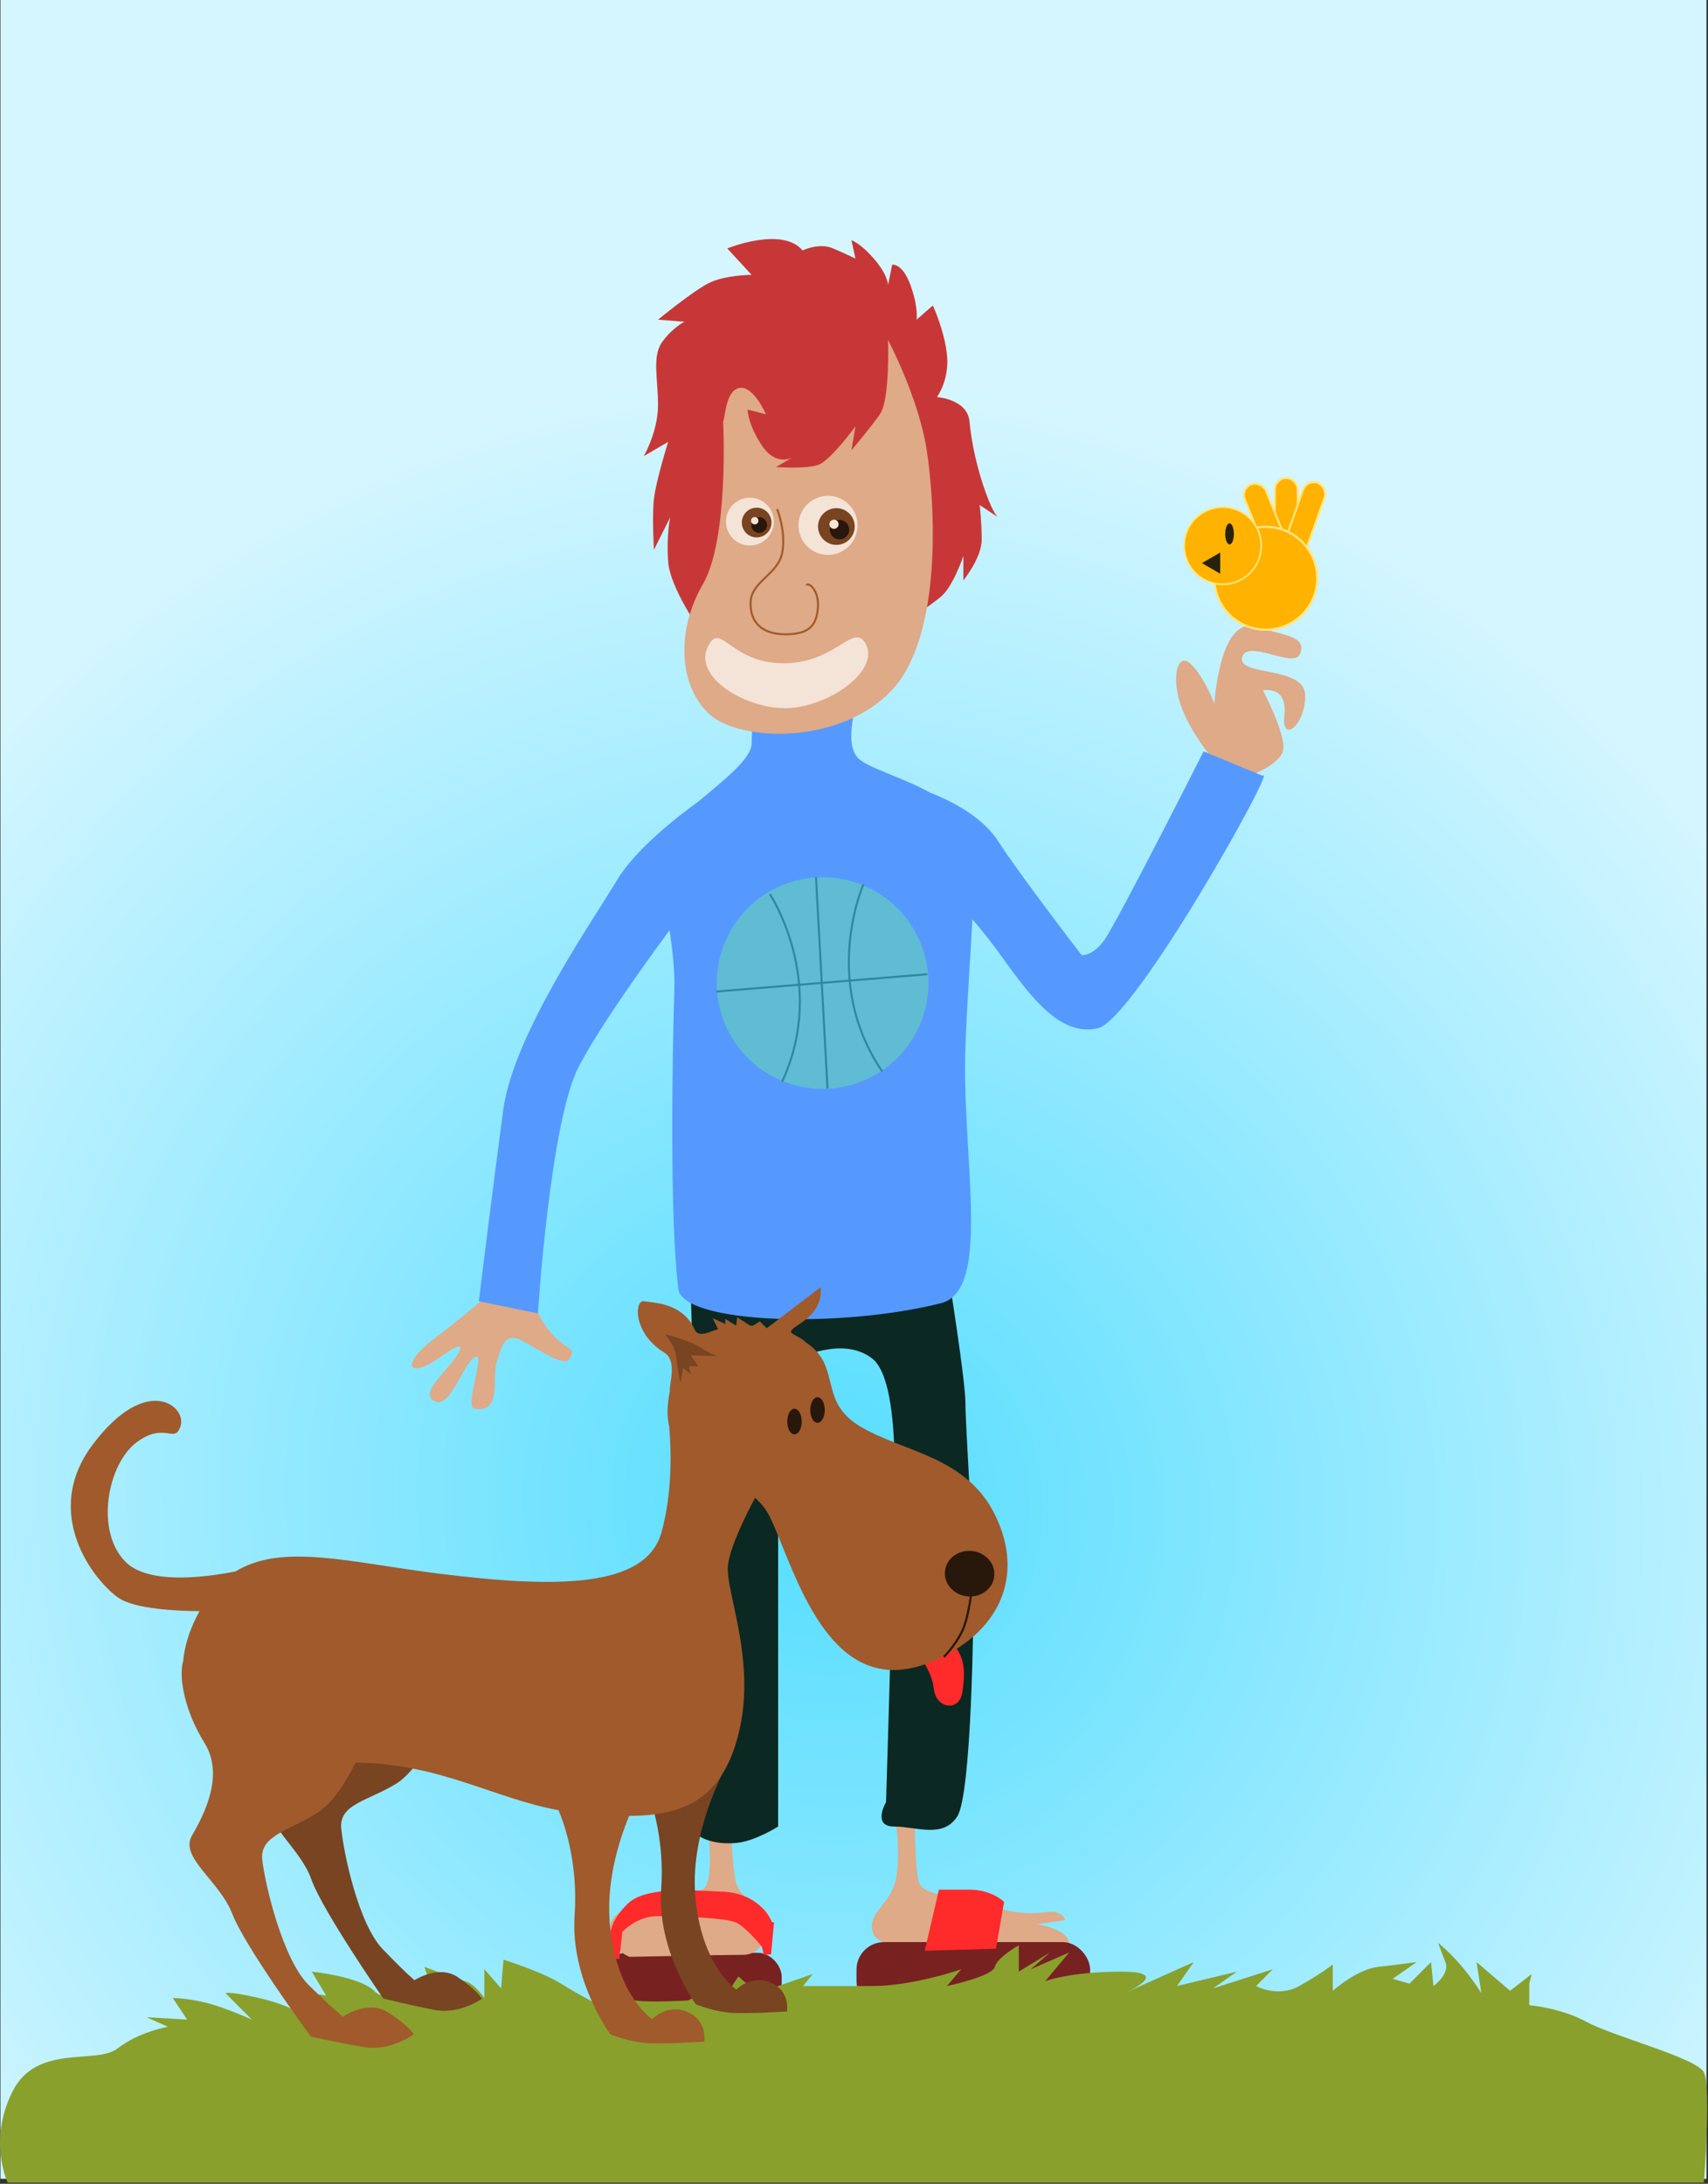 <?xml version="1.0" encoding="UTF-8" standalone="no"?>
<!-- Created with Inkscape (http://www.inkscape.org/) -->
<svg
   xmlns:dc="http://purl.org/dc/elements/1.1/"
   xmlns:cc="http://creativecommons.org/ns#"
   xmlns:rdf="http://www.w3.org/1999/02/22-rdf-syntax-ns#"
   xmlns:svg="http://www.w3.org/2000/svg"
   xmlns="http://www.w3.org/2000/svg"
   xmlns:xlink="http://www.w3.org/1999/xlink"
   xmlns:sodipodi="http://sodipodi.sourceforge.net/DTD/sodipodi-0.dtd"
   xmlns:inkscape="http://www.inkscape.org/namespaces/inkscape"
   width="665.279"
   height="850.408"
   id="svg2"
   sodipodi:version="0.32"
   inkscape:version="0.46"
   sodipodi:docname="animallover.svg"
   inkscape:output_extension="org.inkscape.output.svg.inkscape"
   version="1.0"
   inkscape:export-filename="C:\Documents and Settings\Smitha\Desktop\clipart\sausage\animallover.png"
   inkscape:export-xdpi="79.373634"
   inkscape:export-ydpi="79.373634">
  <rect width="100%" height="100%" fill="#333333" stroke="none"/>
  <defs
     id="defs4">
    <linearGradient
       inkscape:collect="always"
       id="linearGradient3492">
      <stop
         style="stop-color:#55ddff;stop-opacity:1"
         offset="0"
         id="stop3494" />
      <stop
         style="stop-color:#d5f6ff;stop-opacity:1"
         offset="1"
         id="stop3496" />
    </linearGradient>
    <inkscape:perspective
       sodipodi:type="inkscape:persp3d"
       inkscape:vp_x="0 : 526.18109 : 1"
       inkscape:vp_y="0 : 1000 : 0"
       inkscape:vp_z="744.09448 : 526.18109 : 1"
       inkscape:persp3d-origin="372.04724 : 350.78739 : 1"
       id="perspective10" />
    <radialGradient
       inkscape:collect="always"
       xlink:href="#linearGradient3492"
       id="radialGradient3551"
       gradientUnits="userSpaceOnUse"
       gradientTransform="matrix(-0.919,0.929,-0.953,-0.942,1104.626,534.439)"
       cx="519.972"
       cy="282.524"
       fx="519.972"
       fy="282.524"
       r="423.254" />
  </defs>
  <sodipodi:namedview
     id="base"
     pagecolor="#ffffff"
     bordercolor="#666666"
     borderopacity="1.0"
     gridtolerance="10000"
     guidetolerance="10"
     objecttolerance="10"
     inkscape:pageopacity="0.0"
     inkscape:pageshadow="2"
     inkscape:zoom="0.49497475"
     inkscape:cx="405.8488"
     inkscape:cy="446.94745"
     inkscape:document-units="px"
     inkscape:current-layer="layer1"
     showgrid="false"
     inkscape:window-width="810"
     inkscape:window-height="842"
     inkscape:window-x="-1"
     inkscape:window-y="-6" />
  <g
     inkscape:label="Layer 1"
     inkscape:groupmode="layer"
     id="layer1"
     transform="translate(-9.91,-193.733)">
    <g
       id="g3500"
       transform="matrix(0.785,0,0,0.785,51.317,189.142)">
      <rect
         ry="0"
         y="5.844"
         x="-52.528"
         height="1080.863"
         width="846.508"
         id="rect3482"
         style="opacity:1;fill:url(#radialGradient3551);fill-opacity:1;stroke:none;stroke-width:1;stroke-miterlimit:4;stroke-dasharray:none;stroke-dashoffset:0;stroke-opacity:1" />
      <rect
         ry="11.881"
         y="974.58"
         x="246.225"
         height="29.042"
         width="88.893"
         id="rect3429"
         style="opacity:1;fill:#782121;fill-opacity:1;stroke:none;stroke-width:1;stroke-miterlimit:4;stroke-dasharray:none;stroke-dashoffset:0;stroke-opacity:1" />
      <path
         id="path3415"
         d="M 299.005,918.012 C 299.005,918.012 301.025,937.205 296.985,942.256 C 292.944,947.306 254.558,947.306 250.518,959.428 C 246.477,971.55 259.609,976.601 259.609,976.601 C 259.609,976.601 306.076,975.591 316.178,975.591 C 326.279,975.591 331.33,961.448 328.3,955.388 C 325.269,949.327 314.157,949.327 312.137,938.215 C 310.117,927.103 310.117,911.951 310.117,911.951 L 294.965,909.931 L 299.005,918.012 z"
         style="fill:#deaa87;fill-opacity:1;fill-rule:evenodd;stroke:none;stroke-width:1px;stroke-linecap:butt;stroke-linejoin:miter;stroke-opacity:1" />
      <path
         id="path3417"
         d="M 391.939,911.951 C 391.939,911.951 393.959,925.083 391.939,937.205 C 389.919,949.327 379.817,953.367 379.817,961.448 C 379.817,969.53 387.899,970.54 398,970.54 C 408.102,970.54 444.467,970.54 451.538,970.54 C 458.609,970.54 477.802,978.621 477.802,970.54 C 477.802,962.459 461.64,960.438 461.64,960.438 L 475.782,958.418 C 475.782,958.418 474.772,953.367 466.69,954.377 C 458.609,955.388 449.518,955.388 436.386,950.337 C 423.254,945.286 405.071,947.306 403.051,939.225 C 401.031,931.144 401.031,903.87 401.031,903.87 L 391.939,902.86 L 391.939,911.951 z"
         style="fill:#deaa87;fill-opacity:1;fill-rule:evenodd;stroke:none;stroke-width:1px;stroke-linecap:butt;stroke-linejoin:miter;stroke-opacity:1" />
      <path
         sodipodi:nodetypes="cssscsssscsssscc"
         id="path3390"
         d="M 289.914,644.261 C 289.914,644.261 292.944,750.327 294.965,783.662 C 296.985,816.997 286.883,909.931 291.934,914.981 C 295.781,918.828 304.056,921.042 313.147,920.032 C 322.239,919.022 333.35,911.951 333.35,911.951 C 333.35,911.951 333.35,791.743 333.35,769.519 C 333.35,747.296 316.178,691.738 333.35,683.657 C 350.523,675.575 367.696,670.525 379.817,679.616 C 396.633,692.228 389.919,767.499 389.919,785.682 C 389.919,803.865 386.888,899.829 386.888,899.829 C 386.888,899.829 379.817,911.951 390.929,911.951 C 402.041,911.951 415.173,918.012 422.244,906.9 C 429.315,895.789 430.325,810.936 430.325,791.743 C 430.325,772.55 426.284,712.951 426.284,701.839 C 426.284,690.728 418.203,640.22 418.203,640.22 L 289.914,644.261 z"
         style="fill:#0b2822;fill-rule:evenodd;stroke:none;stroke-width:1px;stroke-linecap:butt;stroke-linejoin:miter;stroke-opacity:1" />
      <path
         sodipodi:nodetypes="cssssssszssscc"
         id="path3388"
         d="M 188.764,648.898 C 188.764,648.898 177.129,658.725 171.054,663.498 C 164.979,668.271 155.432,674.78 152.395,680.421 C 149.357,686.062 155.432,685.195 160.205,682.591 C 164.979,679.987 178.864,668.705 174.959,676.516 C 171.054,684.327 156.587,695.287 161.507,699.948 C 169.752,707.759 176.695,682.591 182.77,679.12 C 188.845,675.648 177.18,703.848 182.77,704.721 C 196.655,706.891 191.16,688.71 193.618,681.723 C 196.047,674.819 197.089,666.102 206.202,670.875 C 215.314,675.648 227.898,684.761 230.068,679.554 C 232.238,674.346 231.37,676.95 223.559,670.007 C 215.748,663.064 211.843,651.782 211.843,651.782 L 188.764,648.898 z"
         style="fill:#deaa87;fill-opacity:1;fill-rule:evenodd;stroke:none;stroke-width:1.215px;stroke-linecap:butt;stroke-linejoin:miter;stroke-opacity:1" />
      <rect
         ry="5.682"
         y="242.977"
         x="579.828"
         height="45.962"
         width="11.364"
         id="rect3280"
         style="fill:#ffb200;fill-opacity:1;stroke:#ffe680;stroke-width:1;stroke-miterlimit:4;stroke-dasharray:none;stroke-dashoffset:0;stroke-opacity:1" />
      <rect
         inkscape:transform-center-x="-7.876933"
         transform="matrix(0.942,0.335,-0.335,0.942,0,0)"
         inkscape:transform-center-y="-22.120375"
         style="fill:#ffb200;fill-opacity:1;stroke:#ffe680;stroke-width:1;stroke-miterlimit:4;stroke-dasharray:none;stroke-dashoffset:0;stroke-opacity:1"
         id="rect3282"
         width="11.364"
         height="45.962"
         x="642.995"
         y="29.791"
         ry="5.682" />
      <rect
         ry="5.682"
         y="442.236"
         x="427.644"
         height="45.962"
         width="11.364"
         id="rect3284"
         style="fill:#ffb200;fill-opacity:1;stroke:#ffe680;stroke-width:1;stroke-miterlimit:4;stroke-dasharray:none;stroke-dashoffset:0;stroke-opacity:1"
         inkscape:transform-center-y="-21.750902"
         transform="matrix(0.926,-0.377,0.377,0.926,0,0)"
         inkscape:transform-center-x="8.8461762" />
      <path
         sodipodi:nodetypes="csscsszsscscc"
         id="path2502"
         d="M 552.092,385.978 C 552.092,385.978 539.455,372.192 533.711,357.257 C 527.966,342.322 531.413,328.536 538.306,335.429 C 545.199,342.322 549.794,354.959 549.794,354.959 C 549.794,354.959 552.379,312.165 569.612,316.76 C 586.845,321.356 595.461,321.93 592.302,330.259 C 589.421,337.855 565.933,322.463 563.581,331.982 C 561.228,341.502 594.887,336.003 594.887,350.938 C 594.887,365.873 583.014,374.787 584.547,360.991 C 586.27,345.481 573.92,348.353 573.92,348.353 C 573.92,348.353 585.121,369.607 583.973,377.649 C 582.824,385.691 564.729,391.722 564.729,391.722 L 552.092,385.978 z"
         style="fill:#deaa87;fill-opacity:1;fill-rule:evenodd;stroke:none;stroke-width:1px;stroke-linecap:butt;stroke-linejoin:miter;stroke-opacity:1" />
      <path
         sodipodi:nodetypes="ccscssccscsssscssccscscsscccc"
         id="path2494"
         d="M 359.562,341.219 C 344.181,341.337 321.955,344.963 320.594,345.188 C 321.972,346.307 320.219,366.11 320.219,374.562 C 320.219,381.895 307.715,391.877 293.875,403.406 C 284.079,410.472 262.76,426.89 253.562,442.219 C 241.441,462.422 202.02,518.999 196.969,556.375 C 191.918,593.751 184.844,651.344 184.844,651.344 L 214.156,657.406 C 214.156,657.406 220.202,562.43 234.344,535.156 C 244.642,515.295 267.674,483.308 279.5,467.281 C 280.91,477.078 282.144,487.16 281.844,496.781 C 280.834,529.106 279.486,611.164 283.844,645.281 C 286.048,662.536 364.027,664.926 414.156,652.344 C 439.722,645.927 424.261,578.601 426.281,525.062 C 427.213,500.382 428.922,479.393 429.719,461.875 C 434.337,467.242 439.448,473.596 444.469,480.625 C 459.621,501.838 473.776,520.018 491.959,515.977 C 510.141,511.937 581.834,383.629 573.753,390.7 L 544.463,378.593 C 544.463,378.593 501.03,464.45 494.969,472.531 C 488.908,480.612 483.875,479.594 483.875,479.594 C 483.875,479.594 453.549,440.204 442.438,423.031 C 433.935,409.89 416.659,402.103 408.969,399.156 C 394.782,391.279 377.143,386.646 372.75,381.625 C 365.679,373.544 372.74,354.341 373.75,345.25 C 374.097,342.125 367.873,341.155 359.562,341.219 z M 320.594,345.188 C 320.49,345.103 320.361,345.108 320.219,345.25 C 320.219,345.25 320.551,345.195 320.594,345.188 z"
         style="fill:#5599ff;fill-rule:evenodd;stroke:none;stroke-width:1px;stroke-linecap:butt;stroke-linejoin:miter;stroke-opacity:1" />
      <path
         sodipodi:nodetypes="csccsccsccscssccsccsccccsccsccssccsccc"
         id="path2442"
         d="M 345.472,130.093 C 345.472,130.093 353.553,126.052 360.624,129.083 C 367.696,132.113 371.736,134.134 371.736,134.134 L 369.716,125.042 C 369.716,125.042 373.756,126.052 380.828,134.134 C 387.899,142.215 387.899,147.266 387.899,147.266 L 389.919,137.164 C 389.919,137.164 394.97,136.154 399.01,147.266 C 403.051,158.377 402.041,164.438 402.041,164.438 L 410.122,157.367 C 410.122,157.367 416.183,170.499 417.193,182.621 C 418.203,194.743 412.142,202.824 412.142,202.824 C 412.142,202.824 427.295,203.834 428.305,214.946 C 429.315,226.057 432.345,239.189 436.386,250.301 C 440.427,261.413 442.447,262.423 442.447,262.423 L 433.355,256.362 C 433.355,256.362 434.366,264.443 434.366,273.535 C 434.366,282.626 425.274,293.738 425.274,293.738 L 425.274,281.616 C 425.274,281.616 420.223,296.768 414.163,301.819 C 408.102,306.87 392.949,316.971 392.949,316.971 L 400.02,288.687 L 310.117,292.727 L 294.965,318.991 C 294.965,318.991 279.812,297.778 278.802,284.646 C 277.792,271.514 279.812,262.423 279.812,262.423 L 271.731,278.585 C 271.731,278.585 270.721,262.423 271.731,253.332 C 272.741,244.24 278.802,225.047 278.802,225.047 L 266.68,232.118 C 266.68,232.118 273.751,219.996 273.751,206.864 C 273.751,193.733 270.721,182.621 275.772,175.55 C 280.822,168.479 286.883,165.448 286.883,165.448 L 273.751,164.438 C 273.751,164.438 290.924,150.296 299.005,146.255 C 307.086,142.215 320.218,142.215 320.218,142.215 L 308.097,129.083 C 308.097,129.083 335.371,117.971 345.472,130.093 z"
         style="fill:#c83737;fill-rule:evenodd;stroke:none;stroke-width:1px;stroke-linecap:butt;stroke-linejoin:miter;stroke-opacity:1" />
      <path
         id="path2440"
         d="M 306.076,214.945 C 306.076,214.945 309.107,273.177 295.975,295.757 C 282.843,318.336 283.853,345.669 299.005,359.93 C 314.157,374.191 364.665,375.379 389.919,348.046 C 415.173,320.713 411.132,255.351 407.091,229.206 C 403.051,203.061 387.899,174.54 387.899,174.54 C 387.899,174.54 388.909,204.25 383.858,211.38 C 378.807,218.51 369.716,229.206 369.716,229.206 L 371.736,217.322 C 371.736,217.322 359.614,233.96 353.553,236.337 C 347.492,238.713 332.34,237.525 332.34,237.525 L 340.421,232.771 C 340.421,232.771 332.34,237.525 325.269,226.829 C 318.198,216.134 318.198,209.003 318.198,209.003 L 327.289,211.38 C 327.289,211.38 321.229,197.119 314.157,198.308 C 307.086,199.496 307.086,213.757 306.076,214.945 z"
         style="fill:#deaa87;fill-rule:evenodd;stroke:none;stroke-width:1px;stroke-linecap:butt;stroke-linejoin:miter;stroke-opacity:1" />
      <path
         sodipodi:nodetypes="cssssc"
         id="path2444"
         d="M 332.845,258.382 C 332.845,258.382 337.391,269.494 335.371,280.101 C 333.35,290.707 320.218,294.243 319.713,304.344 C 319.208,314.446 325.269,320.507 336.886,320.507 C 348.503,320.507 352.214,316.425 353.048,307.88 C 353.999,298.133 347.821,294.29 347.492,296.263"
         style="fill:none;fill-rule:evenodd;stroke:#a05a2c;stroke-width:1px;stroke-linecap:butt;stroke-linejoin:miter;stroke-opacity:1" />
      <path
         sodipodi:nodetypes="csszz"
         id="path2446"
         d="M 298.206,327.293 C 304.628,312.839 308.907,334.888 336.132,334.881 C 361.993,334.875 370.908,314.26 376.828,325.264 C 384.05,338.689 358.039,356.883 337.271,357.159 C 317.009,357.429 291.742,341.842 298.206,327.293 z"
         style="fill:#f4e3d7;fill-rule:evenodd;stroke:none;stroke-width:0.918px;stroke-linecap:butt;stroke-linejoin:miter;stroke-opacity:1" />
      <g
         id="g2458">
        <path
           sodipodi:type="arc"
           style="opacity:1;fill:#f4e3d7;fill-opacity:1;stroke:none;stroke-width:1;stroke-miterlimit:4;stroke-dasharray:none;stroke-dashoffset:0;stroke-opacity:1"
           id="path2450"
           sodipodi:cx="366.1803"
           sodipodi:cy="267.47366"
           sodipodi:rx="14.647212"
           sodipodi:ry="14.647212"
           d="M 380.828,267.474 A 14.647,14.647 0 1 1 351.533,267.474 A 14.647,14.647 0 1 1 380.828,267.474 z"
           transform="translate(-8.081,-1.01)" />
        <path
           transform="matrix(0.621,0,0,0.621,134.855,100.95)"
           d="M 380.828,267.474 A 14.647,14.647 0 1 1 351.533,267.474 A 14.647,14.647 0 1 1 380.828,267.474 z"
           sodipodi:ry="14.647212"
           sodipodi:rx="14.647212"
           sodipodi:cy="267.47366"
           sodipodi:cx="366.1803"
           id="path2452"
           style="opacity:1;fill:#784421;fill-opacity:1;stroke:none;stroke-width:1;stroke-miterlimit:4;stroke-dasharray:none;stroke-dashoffset:0;stroke-opacity:1"
           sodipodi:type="arc" />
        <path
           sodipodi:type="arc"
           style="opacity:1;fill:#28170b;fill-opacity:1;stroke:none;stroke-width:1;stroke-miterlimit:4;stroke-dasharray:none;stroke-dashoffset:0;stroke-opacity:1"
           id="path2454"
           sodipodi:cx="366.1803"
           sodipodi:cy="267.47366"
           sodipodi:rx="14.647212"
           sodipodi:ry="14.647212"
           d="M 380.828,267.474 A 14.647,14.647 0 1 1 351.533,267.474 A 14.647,14.647 0 1 1 380.828,267.474 z"
           transform="matrix(0.328,0,0,0.328,243.699,180.863)" />
        <path
           transform="matrix(0.155,0,0,0.155,304.308,224.454)"
           d="M 380.828,267.474 A 14.647,14.647 0 1 1 351.533,267.474 A 14.647,14.647 0 1 1 380.828,267.474 z"
           sodipodi:ry="14.647212"
           sodipodi:rx="14.647212"
           sodipodi:cy="267.47366"
           sodipodi:cx="366.1803"
           id="path2456"
           style="opacity:1;fill:#f4e3d7;fill-opacity:1;stroke:none;stroke-width:1;stroke-miterlimit:4;stroke-dasharray:none;stroke-dashoffset:0;stroke-opacity:1"
           sodipodi:type="arc" />
      </g>
      <g
         transform="matrix(0.81,0,0,0.81,29.277,48.768)"
         id="g2464">
        <path
           transform="translate(-8.081,-1.01)"
           d="M 380.828,267.474 A 14.647,14.647 0 1 1 351.533,267.474 A 14.647,14.647 0 1 1 380.828,267.474 z"
           sodipodi:ry="14.647212"
           sodipodi:rx="14.647212"
           sodipodi:cy="267.47366"
           sodipodi:cx="366.1803"
           id="path2466"
           style="opacity:1;fill:#f4e3d7;fill-opacity:1;stroke:none;stroke-width:1;stroke-miterlimit:4;stroke-dasharray:none;stroke-dashoffset:0;stroke-opacity:1"
           sodipodi:type="arc" />
        <path
           sodipodi:type="arc"
           style="opacity:1;fill:#784421;fill-opacity:1;stroke:none;stroke-width:1;stroke-miterlimit:4;stroke-dasharray:none;stroke-dashoffset:0;stroke-opacity:1"
           id="path2468"
           sodipodi:cx="366.1803"
           sodipodi:cy="267.47366"
           sodipodi:rx="14.647212"
           sodipodi:ry="14.647212"
           d="M 380.828,267.474 A 14.647,14.647 0 1 1 351.533,267.474 A 14.647,14.647 0 1 1 380.828,267.474 z"
           transform="matrix(0.621,0,0,0.621,134.855,100.95)" />
        <path
           transform="matrix(0.328,0,0,0.328,243.699,180.863)"
           d="M 380.828,267.474 A 14.647,14.647 0 1 1 351.533,267.474 A 14.647,14.647 0 1 1 380.828,267.474 z"
           sodipodi:ry="14.647212"
           sodipodi:rx="14.647212"
           sodipodi:cy="267.47366"
           sodipodi:cx="366.1803"
           id="path2470"
           style="opacity:1;fill:#28170b;fill-opacity:1;stroke:none;stroke-width:1;stroke-miterlimit:4;stroke-dasharray:none;stroke-dashoffset:0;stroke-opacity:1"
           sodipodi:type="arc" />
        <path
           sodipodi:type="arc"
           style="opacity:1;fill:#f4e3d7;fill-opacity:1;stroke:none;stroke-width:1;stroke-miterlimit:4;stroke-dasharray:none;stroke-dashoffset:0;stroke-opacity:1"
           id="path2472"
           sodipodi:cx="366.1803"
           sodipodi:cy="267.47366"
           sodipodi:rx="14.647212"
           sodipodi:ry="14.647212"
           d="M 380.828,267.474 A 14.647,14.647 0 1 1 351.533,267.474 A 14.647,14.647 0 1 1 380.828,267.474 z"
           transform="matrix(0.155,0,0,0.155,304.308,224.454)" />
      </g>
      <path
         sodipodi:type="arc"
         style="fill:#ffb200;fill-opacity:1;stroke:#ffe680;stroke-width:1;stroke-miterlimit:4;stroke-dasharray:none;stroke-dashoffset:0;stroke-opacity:1"
         id="path3278"
         sodipodi:cx="561.42859"
         sodipodi:cy="288.79074"
         sodipodi:rx="23.214285"
         sodipodi:ry="23.214285"
         d="M 584.643,288.791 A 23.214,23.214 0 1 1 538.214,288.791 A 23.214,23.214 0 1 1 584.643,288.791 z"
         transform="matrix(1.099,0,0,1.099,-41.688,-24.659)" />
      <path
         transform="matrix(0.824,0,0,0.824,91.321,38.607)"
         d="M 584.643,288.791 A 23.214,23.214 0 1 1 538.214,288.791 A 23.214,23.214 0 1 1 584.643,288.791 z"
         sodipodi:ry="23.214285"
         sodipodi:rx="23.214285"
         sodipodi:cy="288.79074"
         sodipodi:cx="561.42859"
         id="path2504"
         style="fill:#ffb200;fill-opacity:1;stroke:#ffe680;stroke-width:1;stroke-miterlimit:4;stroke-dasharray:none;stroke-dashoffset:0;stroke-opacity:1"
         sodipodi:type="arc" />
      <path
         transform="matrix(0,1,-1,0,826.495,-260.554)"
         d="M 545.738,282.878 L 540.48,273.788 L 551.003,273.796 L 545.738,282.878 z"
         inkscape:randomized="0.003"
         inkscape:rounded="0"
         inkscape:flatsided="true"
         sodipodi:arg2="2.6179939"
         sodipodi:arg1="1.5707963"
         sodipodi:r2="3.033087"
         sodipodi:r1="6.066174"
         sodipodi:cy="276.81757"
         sodipodi:cx="545.73492"
         sodipodi:sides="3"
         id="path3286"
         style="fill:#28220b;fill-opacity:1;stroke:none;stroke-width:1;stroke-miterlimit:4;stroke-dasharray:none;stroke-dashoffset:0;stroke-opacity:1"
         sodipodi:type="star" />
      <path
         transform="matrix(1.714,0,0,1.714,-399.745,-189.697)"
         d="M 559.643,268.612 A 1.25,3.036 0 1 1 557.143,268.612 A 1.25,3.036 0 1 1 559.643,268.612 z"
         sodipodi:ry="3.0357144"
         sodipodi:rx="1.25"
         sodipodi:cy="268.61218"
         sodipodi:cx="558.39288"
         id="path3288"
         style="fill:#28220b;fill-opacity:1;stroke:none;stroke-width:1;stroke-miterlimit:4;stroke-dasharray:none;stroke-dashoffset:0;stroke-opacity:1"
         sodipodi:type="arc" />
      <path
         sodipodi:nodetypes="csccccsscccccsc"
         id="path3419"
         d="M 288.188,943.594 C 275.44,943.51 264.15,944.788 258.594,950.344 C 251.708,957.229 249.241,963.362 250.531,967.531 L 250.531,977.625 L 254.562,977.625 L 256.062,964.125 C 259.827,960.504 265.838,956.406 273.75,956.406 C 287.892,956.406 307.074,957.417 312.125,959.438 C 317.176,961.458 325.281,971.562 325.281,971.562 L 326.281,975.594 L 329.829,975.351 L 331.344,959.438 L 330.312,959.438 C 330.312,959.437 325.255,945.291 306.062,944.281 C 300.065,943.966 293.982,943.632 288.188,943.594 z"
         style="fill:#ff2a2a;fill-rule:evenodd;stroke:none;stroke-width:1px;stroke-linecap:butt;stroke-linejoin:miter;stroke-opacity:1" />
      <rect
         style="fill:#782121;fill-opacity:1;stroke:none;stroke-width:1;stroke-miterlimit:4;stroke-dasharray:none;stroke-dashoffset:0;stroke-opacity:1"
         id="rect3431"
         width="115.915"
         height="33.335"
         x="372.241"
         y="969.277"
         ry="13.637" />
      <path
         id="path3421"
         d="M 413.152,943.266 L 406.081,973.57 L 441.437,972.56 L 445.477,949.327 C 445.477,949.327 439.416,943.266 428.305,943.266 C 417.193,943.266 414.163,943.266 413.152,943.266 z"
         style="fill:#ff2a2a;fill-rule:evenodd;stroke:none;stroke-width:1px;stroke-linecap:butt;stroke-linejoin:miter;stroke-opacity:1" />
      <path
         transform="matrix(0.852,0,0,0.852,65.378,77.154)"
         d="M 402.041,488.697 A 61.619,61.619 0 1 1 278.802,488.697 A 61.619,61.619 0 1 1 402.041,488.697 z"
         sodipodi:ry="61.619305"
         sodipodi:rx="61.619305"
         sodipodi:cy="488.69705"
         sodipodi:cx="340.42142"
         id="path3437"
         style="opacity:1;fill:#5fbcd3;fill-opacity:1;stroke:none;stroke-width:1;stroke-miterlimit:4;stroke-dasharray:none;stroke-dashoffset:0;stroke-opacity:1"
         sodipodi:type="arc" />
      <path
         id="path3439"
         d="M 352.143,440.934 L 357.857,545.934"
         style="fill:none;fill-rule:evenodd;stroke:#2c89a0;stroke-width:1px;stroke-linecap:butt;stroke-linejoin:miter;stroke-opacity:1" />
      <path
         sodipodi:nodetypes="cs"
         id="path3441"
         d="M 375.714,444.505 C 375.714,444.505 354.286,492.362 385,537.362"
         style="fill:none;fill-rule:evenodd;stroke:#2c89a0;stroke-width:1px;stroke-linecap:butt;stroke-linejoin:miter;stroke-opacity:1" />
      <path
         inkscape:transform-center-x="-8.5295989"
         inkscape:transform-center-y="46.88794"
         style="fill:none;fill-rule:evenodd;stroke:#2c89a0;stroke-width:1px;stroke-linecap:butt;stroke-linejoin:miter;stroke-opacity:1"
         d="M 329.226,449.333 C 329.226,449.333 358.228,493.017 335.328,542.453"
         id="path3443"
         sodipodi:nodetypes="cs" />
      <path
         style="fill:none;fill-rule:evenodd;stroke:#2c89a0;stroke-width:1px;stroke-linecap:butt;stroke-linejoin:miter;stroke-opacity:1"
         d="M 302.598,497.733 L 407.402,489.134"
         id="path3445" />
      <path
         sodipodi:nodetypes="csccccsccsccccscsccsccccsccscccccccsccsccccccscccccccsccscccccscsccccccssccz"
         id="path3457"
         d="M -46.548,1043.399 C -34.452,1019.377 -5.068,1030.318 5.635,1021.994 C 16.337,1013.669 30.608,1011.291 30.608,1011.291 L 19.905,1006.534 L 40.121,1007.723 L 32.986,997.021 C 32.986,997.021 40.121,997.021 49.635,999.399 C 59.148,1001.778 72.229,1007.723 72.229,1007.723 L 59.148,994.642 C 59.148,994.642 60.337,993.453 75.796,997.021 C 91.256,1000.588 97.202,1005.345 97.202,1005.345 L 94.823,993.453 L 109.094,995.832 L 101.958,983.94 C 101.958,983.94 125.742,986.318 132.877,993.453 C 140.012,1000.588 140.012,987.507 140.012,987.507 C 140.012,987.507 151.904,988.697 151.904,993.453 C 151.904,998.21 161.417,992.264 161.417,992.264 L 157.85,981.561 C 157.85,981.561 173.309,987.507 178.066,988.697 C 182.823,989.886 187.579,997.021 187.579,997.021 L 187.579,982.751 L 195.904,992.264 L 197.093,977.994 C 197.093,977.994 216.12,983.94 225.633,989.886 C 235.147,995.832 244.66,1000.588 244.66,1000.588 L 238.714,992.264 C 238.714,992.264 255.363,997.021 262.498,998.21 C 269.633,999.399 288.66,998.21 288.66,998.21 L 302.93,991.075 L 304.119,1000.588 L 313.632,986.318 L 323.146,994.642 L 350.497,985.129 L 345.74,991.075 C 345.74,991.075 360.011,991.075 380.227,991.075 C 400.443,991.075 424.226,982.751 424.226,982.751 L 417.091,991.075 C 417.091,991.075 439.686,986.318 440.875,981.561 C 442.064,976.805 452.767,970.859 452.767,970.859 L 452.767,983.94 L 468.226,974.426 L 458.712,982.751 L 477.739,974.426 L 465.848,988.697 C 465.848,988.697 477.739,983.94 503.901,983.94 C 530.063,983.94 505.091,994.642 505.091,994.642 L 539.577,979.183 L 531.252,991.075 L 560.982,983.94 L 549.09,992.264 L 578.82,982.751 L 570.495,991.075 C 570.495,991.075 581.198,997.021 591.901,991.075 C 602.603,985.129 608.549,980.372 608.549,980.372 L 608.549,993.453 C 608.549,993.453 620.441,982.751 631.144,981.561 C 641.846,980.372 650.17,979.183 650.17,979.183 L 638.279,987.507 L 646.603,989.886 L 657.306,979.183 L 658.495,991.075 C 658.495,991.075 666.819,985.129 664.441,979.183 C 662.062,973.237 660.873,969.67 660.873,969.67 C 660.873,969.67 666.819,974.426 672.765,981.561 C 678.711,988.697 682.278,994.642 682.278,994.642 L 679.9,979.183 L 696.548,993.453 L 707.251,985.129 L 706.062,989.886 L 706.062,1000.588 C 706.062,1000.588 721.521,1001.778 734.602,1008.913 C 747.683,1016.048 789.164,1026.75 792.731,1033.885 C 796.299,1041.02 792.731,1088.588 792.731,1088.588 L -48.926,1088.588 C -48.926,1088.588 -58.876,1067.879 -46.548,1043.399 z"
         style="fill:#89a02c;fill-rule:evenodd;stroke:none;stroke-width:1px;stroke-linecap:butt;stroke-linejoin:miter;stroke-opacity:1" />
      <path
         id="path3374"
         d="M 402.041,825.583 C 402.041,825.583 409.617,834.169 410.627,843.766 C 411.637,853.362 423.254,855.382 424.769,845.281 C 426.284,835.179 425.779,830.129 422.244,824.068 C 418.708,818.007 401.536,826.088 402.041,825.583 z"
         style="fill:#ff2a2a;fill-rule:evenodd;stroke:none;stroke-width:1px;stroke-linecap:butt;stroke-linejoin:miter;stroke-opacity:1" />
      <g
         id="g3471">
        <g
           id="g3360"
           transform="translate(60.879,33.365)">
          <path
             inkscape:transform-center-x="-27.575201"
             inkscape:transform-center-y="104.60138"
             style="fill:#784421;fill-opacity:1;fill-rule:evenodd;stroke:none;stroke-width:1px;stroke-linecap:butt;stroke-linejoin:miter;stroke-opacity:1"
             d="M 107.687,820.688 C 107.687,820.688 96.615,848.903 82.901,857.357 C 69.187,865.812 54.626,867.403 55.691,879.364 C 56.757,891.325 64.217,926.887 76.206,939.346 C 88.196,951.804 92.051,954.813 92.051,954.813 C 92.051,954.813 103.998,946.985 113.373,953.208 C 122.749,959.43 125.567,964.001 125.567,964.001 C 125.567,964.001 114.453,971.93 102.068,969.564 C 89.684,967.197 76.57,963.895 76.57,963.895 C 76.57,963.895 46.415,920.475 40.764,904.57 C 35.113,888.666 16.26,877.054 22.584,866.846 C 28.909,856.638 38.753,838.413 29.67,822.932 C 20.587,807.45 17.639,790.188 21.159,782.17 C 24.679,774.153 49.888,740.915 71.662,756.266 C 93.436,771.616 107.38,823.185 107.687,820.688 z"
             id="path3349" />
          <path
             id="path3340"
             d="M 248.501,844.547 C 245.273,851.819 228.028,882.178 231.574,915.379 C 235.12,948.581 251.768,959.451 251.768,959.451 C 251.768,959.451 259.25,951.745 268.947,956.049 C 278.643,960.352 276.844,970.29 276.844,970.29 C 276.844,970.29 256.487,971.701 248.138,970.898 C 239.79,970.094 231.683,966.787 231.683,966.787 C 231.683,966.787 212.306,940.488 214.444,909.518 C 216.581,878.548 205.987,857.307 205.987,857.307 L 248.501,844.547 z"
             style="fill:#784421;fill-rule:evenodd;stroke:none;stroke-width:1px;stroke-linecap:butt;stroke-linejoin:miter;stroke-opacity:1" />
          <path
             id="path3323"
             d="M 293.616,611.018 L 266.814,631.385 L 263.441,628.012 L 259.834,630.192 C 259.56,630.16 259.277,630.115 259.004,630.088 C 258.838,630.072 258.677,630.077 258.511,630.062 L 252.128,625.937 L 251.713,629.984 C 251.652,629.989 251.593,630.005 251.532,630.01 L 246.265,626.767 L 246.265,629.284 L 239.96,626.352 L 242.684,631.801 C 242.301,631.931 241.919,632.072 241.542,632.216 C 240.345,632.216 233.119,636.626 231.164,632.216 C 225.119,618.576 210.506,618.836 205.893,617.997 C 201.28,617.159 200.102,633.709 216.063,643.528 C 222.592,647.544 218.246,659.587 218.762,662.391 C 218.331,664.588 217.987,666.889 217.776,669.292 C 217.421,673.335 217.667,676.824 218.399,679.93 C 219.32,690.226 220.281,712.133 214.611,732.575 C 206.87,760.477 162.229,760.391 103.951,753.098 C 59.948,747.591 26.439,737.811 3.255,752.034 C -10.71,754.813 -39.765,758.856 -51.283,747.338 C -66.703,731.918 -60.172,698.726 -45.938,688.051 C -31.705,677.376 -26.953,689.237 -23.988,679.749 C -21.023,670.26 -40.605,653.658 -67.292,688.648 C -93.979,723.638 -66.106,757.427 -54.838,765.137 C -46.609,770.767 -25.457,771.659 -14.622,771.727 C -15.106,772.602 -15.581,773.497 -16.049,774.425 C -19.876,782.019 -22.045,789.327 -22.691,796.168 C -25.268,805.096 -21.565,821.991 -12.183,837.059 C -2.282,852.96 -12.066,872.238 -18.384,883.061 C -24.701,893.884 -4.686,905.491 1.646,921.928 C 7.979,938.365 40.617,982.797 40.617,982.797 C 40.617,982.797 54.382,985.909 67.367,988.038 C 80.352,990.167 91.731,981.578 91.731,981.578 C 91.731,981.578 88.658,976.888 78.706,970.654 C 68.754,964.421 56.522,972.912 56.522,972.912 C 56.522,972.912 52.404,969.882 39.553,957.214 C 26.703,944.547 17.953,907.653 16.513,895.204 C 15.073,882.754 30.227,880.686 44.301,871.489 C 51.813,866.581 58.331,855.833 62.827,846.866 C 62.828,846.863 62.851,846.869 62.853,846.866 C 104.632,847.311 131.488,864.65 163.497,870.477 C 165.888,876.027 173.345,895.75 171.488,922.654 C 169.285,954.572 189.235,981.681 189.235,981.681 C 189.235,981.682 197.6,985.083 206.204,985.911 C 214.808,986.739 235.782,985.288 235.782,985.288 C 235.782,985.288 237.655,975.063 227.661,970.628 C 217.668,966.193 209.94,974.105 209.94,974.105 C 209.94,974.105 192.786,962.918 189.132,928.7 C 186.861,907.436 192.855,887.299 198.524,873.305 C 224.907,873.172 243.112,865.611 251.791,836.436 C 263,798.756 246.276,762.615 247.562,749.258 C 248.394,740.608 255.851,725.277 261.028,715.476 C 264.037,718.206 266.602,721.348 268.474,725.206 C 280.587,750.164 297.048,817.784 347.999,797.05 C 382.906,782.845 394.718,754.108 380.275,724.35 C 365.833,694.592 334.716,693.072 312.92,679.93 C 291.983,667.307 304.412,649.992 285.858,638.157 C 285.228,636.821 279.297,634.396 278.956,633.487 C 277.698,630.132 294.802,627.03 293.616,611.018 z"
             style="fill:#a05a2c;fill-rule:evenodd;stroke:none;stroke-width:1px;stroke-linecap:butt;stroke-linejoin:miter;stroke-opacity:1" />
          <path
             transform="matrix(1.051,0.101,-0.101,1.051,77.021,-132.258)"
             d="M 365.675,808.41 A 11.617,10.607 0 1 1 342.442,808.41 A 11.617,10.607 0 1 1 365.675,808.41 z"
             sodipodi:ry="10.606602"
             sodipodi:rx="11.616755"
             sodipodi:cy="808.41034"
             sodipodi:cx="354.05847"
             id="path3325"
             style="fill:#28170b;fill-opacity:1;stroke:none;stroke-width:1;stroke-miterlimit:4;stroke-dasharray:none;stroke-dashoffset:0;stroke-opacity:1"
             sodipodi:type="arc" />
          <path
             id="path3327"
             d="M 368.623,760.13 C 368.623,760.13 367.178,775.151 363.451,782.372 C 359.724,789.593 354.712,794.417 354.712,794.417"
             style="fill:none;fill-rule:evenodd;stroke:#28170b;stroke-width:1.056px;stroke-linecap:butt;stroke-linejoin:miter;stroke-opacity:1" />
          <path
             id="path3355"
             d="M 216.479,634.314 C 217.318,635.991 221.511,640.185 221.931,645.636 C 222.35,651.088 224.027,658.636 224.027,658.636 L 225.285,651.088 L 229.06,654.023 L 228.221,650.249 L 232.834,650.249 L 229.06,644.797 L 242.479,645.217 C 242.479,645.217 239.963,644.797 234.092,641.023 C 228.221,637.249 216.06,634.314 216.479,634.314 z"
             style="fill:#784421;fill-rule:evenodd;stroke:none;stroke-width:1px;stroke-linecap:butt;stroke-linejoin:miter;stroke-opacity:1" />
        </g>
        <path
           transform="matrix(0.833,0,0,0.833,29.688,157.806)"
           d="M 378.571,664.148 A 4.286,7.5 0 1 1 370,664.148 A 4.286,7.5 0 1 1 378.571,664.148 z"
           sodipodi:ry="7.5"
           sodipodi:rx="4.2857141"
           sodipodi:cy="664.14789"
           sodipodi:cx="374.28571"
           id="path3370"
           style="fill:#28170b;fill-opacity:1;stroke:none;stroke-width:1;stroke-miterlimit:4;stroke-dasharray:none;stroke-dashoffset:0;stroke-opacity:1"
           sodipodi:type="arc" />
        <path
           sodipodi:type="arc"
           style="fill:#28170b;fill-opacity:1;stroke:none;stroke-width:1;stroke-miterlimit:4;stroke-dasharray:none;stroke-dashoffset:0;stroke-opacity:1"
           id="path3372"
           sodipodi:cx="374.28571"
           sodipodi:cy="664.14789"
           sodipodi:rx="4.2857141"
           sodipodi:ry="7.5"
           d="M 378.571,664.148 A 4.286,7.5 0 1 1 370,664.148 A 4.286,7.5 0 1 1 378.571,664.148 z"
           transform="matrix(0.833,0,0,0.833,41.117,152.092)" />
      </g>
    </g>
  </g>
</svg>
